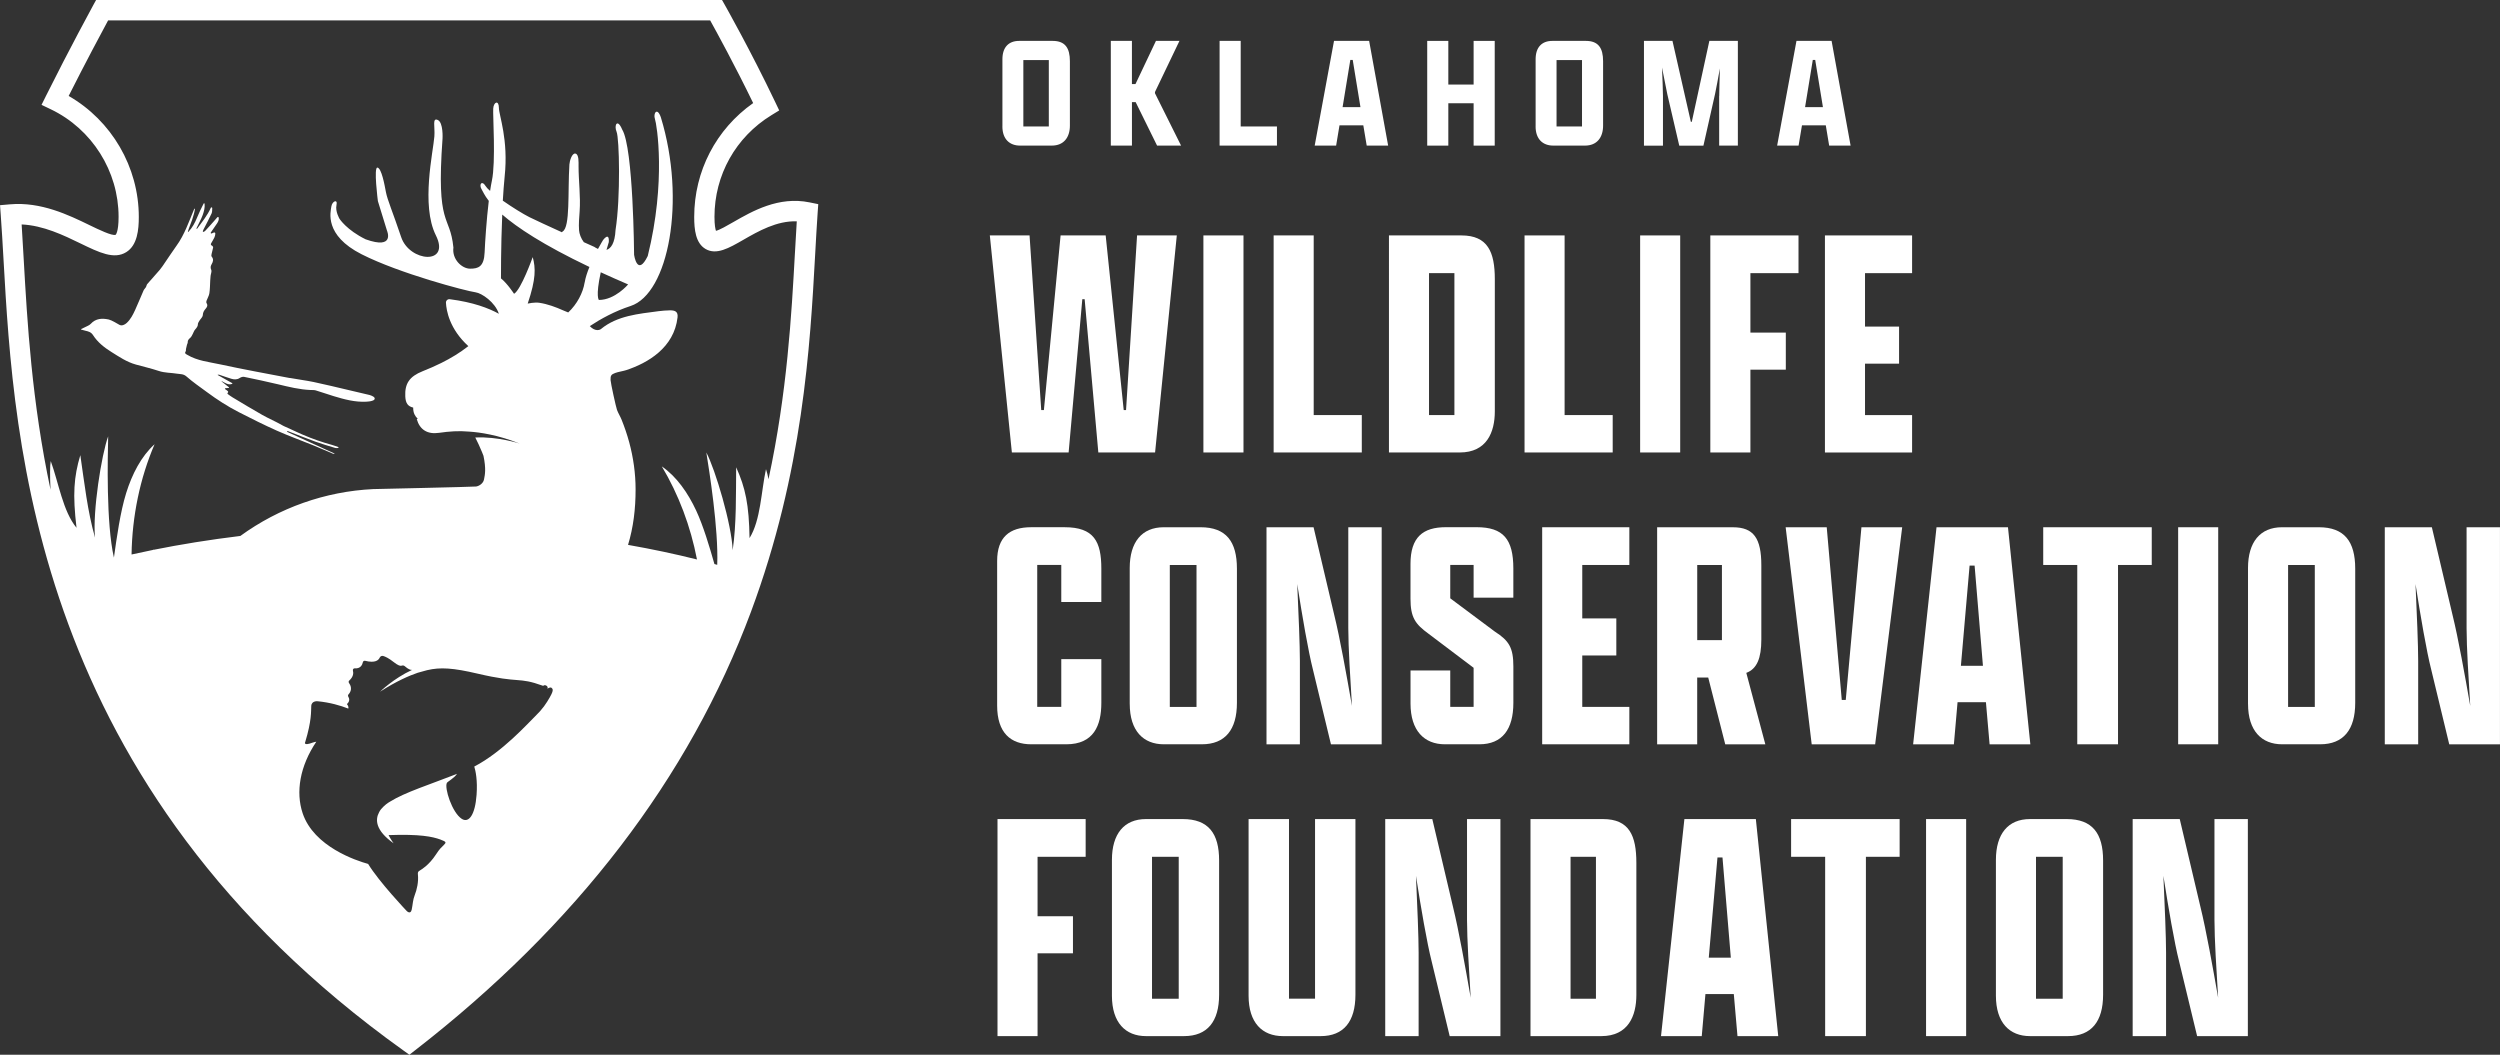 <?xml version="1.0" encoding="UTF-8"?><svg id="Layer_2" xmlns="http://www.w3.org/2000/svg" viewBox="0 0 986.64 416.26"><rect x="0" y="0" width="986.64" height="416.26" fill="#333333" stroke="none"/><g id="Layer_1-2"><g><g><path d="M395.61,49.9V23.39c0-4.77,2.48-7.25,6.61-7.25h13.22c4.96,0,6.8,2.86,6.8,8.01v25.43c0,4.71-2.48,7.88-7.12,7.88h-12.59c-3.94,0-6.93-2.42-6.93-7.57Zm18.31,0V23.71h-10.05v26.2h10.05Z" style="fill:#fff;"/><path d="M438.39,57.47V16.14h8.33v17.04h1.4l8.08-17.04h9.28l-9.66,20.16v.51l10.3,20.66h-9.47l-8.46-17.17h-1.46v17.17h-8.33Z" style="fill:#fff;"/><path d="M481.32,16.14h8.33V49.9h14.31v7.57h-22.64V16.14Z" style="fill:#fff;"/><path d="M538.05,49.46h-9.41l-1.33,8.01h-8.46l7.63-41.33h13.86l7.5,41.33h-8.46l-1.34-8.01Zm-8.2-7.18h7.06l-3.05-18.63h-.95l-3.05,18.63Z" style="fill:#fff;"/><path d="M563.26,16.14h8.33v17.23h9.98V16.14h8.33V57.47h-8.33v-16.72h-9.98v16.72h-8.33V16.14Z" style="fill:#fff;"/><path d="M606.04,49.9V23.39c0-4.77,2.48-7.25,6.61-7.25h13.22c4.96,0,6.8,2.86,6.8,8.01v25.43c0,4.71-2.48,7.88-7.12,7.88h-12.59c-3.94,0-6.93-2.42-6.93-7.57Zm18.31,0V23.71h-10.05v26.2h10.05Z" style="fill:#fff;"/><path d="M678.51,37.89c0-1.97,.13-6.36,.25-10.87-.7,3.88-1.4,7.69-1.91,10.11l-4.58,20.35h-9.54l-4.71-20.28c-.57-2.67-1.33-6.61-2.1-10.55,.19,4.64,.38,9.16,.38,11.25v19.58h-7.5V16.14h11.25l7.25,31.92h.38l6.93-31.92h11.25V57.47h-7.38v-19.58Z" style="fill:#fff;"/><path d="M720.57,49.46h-9.41l-1.34,8.01h-8.46l7.63-41.33h13.86l7.5,41.33h-8.46l-1.33-8.01Zm-8.2-7.18h7.06l-3.05-18.63h-.95l-3.05,18.63Z" style="fill:#fff;"/></g><g><path d="M390.64,92.91h15.68l4.61,68.93h1.05l6.59-68.93h17.79l7.12,68.93h.92l4.35-68.93h15.68l-8.57,85.66h-22.4l-5.4-60.49h-.92l-5.4,60.49h-22.4l-8.7-85.66Z" style="fill:#fff;"/><path d="M474.93,92.91h15.82v85.66h-15.82V92.91Z" style="fill:#fff;"/><path d="M502.64,92.91h15.82v70.9h18.98v14.76h-34.79V92.91Z" style="fill:#fff;"/><path d="M548.16,92.91h28.6c10.41,0,13.18,6.59,13.18,17.26v52.19c0,8.17-3.16,16.21-13.84,16.21h-27.94V92.91Zm25.83,70.9v-56.01h-10.02v56.01h10.02Z" style="fill:#fff;"/><path d="M601.67,92.91h15.81v70.9h18.98v14.76h-34.79V92.91Z" style="fill:#fff;"/><path d="M647.29,92.91h15.81v85.66h-15.81V92.91Z" style="fill:#fff;"/><path d="M675,92.91h34.79v14.89h-18.98v23.46h13.97v14.63h-13.97v32.68h-15.82V92.91Z" style="fill:#fff;"/><path d="M720.22,92.91h34.4v14.89h-18.58v21.09h13.44v14.63h-13.44v20.3h18.58v14.76h-34.4V92.91Z" style="fill:#fff;"/><path d="M434.65,260.14v17.26c0,8.96-3.03,16.34-13.84,16.34h-13.84c-8.04,0-13.44-4.48-13.44-15.29v-57.07c0-9.36,4.88-13.31,13.44-13.31h13.18c11.6,0,14.5,5.67,14.5,16.34v13.18h-15.81v-14.63h-9.49v56.01h9.49v-18.85h15.81Z" style="fill:#fff;"/><path d="M445.85,277.8v-53.64c0-10.15,4.74-16.08,13.44-16.08h14.5c10.15,0,14.37,5.67,14.37,16.34v52.98c0,10.54-4.61,16.34-13.84,16.34h-15.02c-8.04,0-13.44-5.27-13.44-15.95Zm26.36,1.19v-56.01h-10.54v56.01h10.54Z" style="fill:#fff;"/><path d="M525.27,293.75l-7.12-29.52c-1.84-7.25-4.22-21.09-6.19-33.74,.53,11.86,1.05,24.12,1.05,30.31v32.95h-13.18v-85.66h18.58l8.17,34.66c2.24,9.09,4.88,23.85,6.98,35.85-.66-10.81-1.45-23.06-1.45-30.71v-39.8h13.18v85.66h-20.03Z" style="fill:#fff;"/><path d="M597.26,277.4c0,10.41-4.35,16.34-13.44,16.34h-13.58c-8.17,0-13.57-5.4-13.57-16.08v-13.05h15.68v14.36h9.22v-15.42l-17.79-13.44c-5.27-3.82-7.12-6.46-7.12-13.84v-13.71c0-10.54,4.88-14.5,13.97-14.5h12.12c10.54,0,14.5,4.74,14.5,16.34v11.47h-15.68v-12.92h-9.22v13.18l17.66,13.18c5.54,3.56,7.25,6.33,7.25,13.71v14.37Z" style="fill:#fff;"/><path d="M608.63,208.08h34.4v14.89h-18.58v21.09h13.44v14.63h-13.44v20.29h18.58v14.76h-34.4v-85.66Z" style="fill:#fff;"/><path d="M654,293.75v-85.66h29.92c8.17,0,11.2,4.35,11.2,15.02v29.26c0,7.38-1.71,11.6-5.93,13.18l7.51,28.2h-15.82l-6.72-26.36h-4.35v26.36h-15.81Zm25.57-41.12v-29.65h-9.75v29.65h9.75Z" style="fill:#fff;"/><path d="M726.86,276.22h1.58l6.19-68.13h16.08l-10.67,85.66h-25.04l-10.28-85.66h16.21l5.93,68.13Z" style="fill:#fff;"/><path d="M783.76,277.14h-11.2l-1.45,16.61h-16.08l9.23-85.66h28.2l8.83,85.66h-16.08l-1.45-16.61Zm-9.88-14.37h8.7l-3.29-39.54h-1.98l-3.43,39.54Z" style="fill:#fff;"/><path d="M819.81,222.97h-13.44v-14.89h42.83v14.89h-13.31v70.77h-16.08v-70.77Z" style="fill:#fff;"/><path d="M859.62,208.08h15.81v85.66h-15.81v-85.66Z" style="fill:#fff;"/><path d="M887.19,277.8v-53.64c0-10.15,4.74-16.08,13.44-16.08h14.5c10.15,0,14.37,5.67,14.37,16.34v52.98c0,10.54-4.61,16.34-13.84,16.34h-15.02c-8.04,0-13.44-5.27-13.44-15.95Zm26.36,1.19v-56.01h-10.54v56.01h10.54Z" style="fill:#fff;"/><path d="M966.61,293.75l-7.12-29.52c-1.84-7.25-4.22-21.09-6.19-33.74,.53,11.86,1.05,24.12,1.05,30.31v32.95h-13.18v-85.66h18.58l8.17,34.66c2.24,9.09,4.88,23.85,6.98,35.85-.66-10.81-1.45-23.06-1.45-30.71v-39.8h13.18v85.66h-20.03Z" style="fill:#fff;"/><path d="M393.67,323.25h34.79v14.89h-18.98v23.46h13.97v14.63h-13.97v32.68h-15.81v-85.66Z" style="fill:#fff;"/><path d="M438.83,392.97v-53.64c0-10.15,4.74-16.08,13.44-16.08h14.5c10.15,0,14.36,5.67,14.36,16.34v52.98c0,10.54-4.61,16.34-13.84,16.34h-15.02c-8.04,0-13.44-5.27-13.44-15.95Zm26.36,1.19v-56.01h-10.54v56.01h10.54Z" style="fill:#fff;"/><path d="M534.93,323.25v69.32c0,10.54-4.61,16.34-13.71,16.34h-14.89c-8.17,0-13.57-5.27-13.57-15.95v-69.72h15.95v70.9h10.28v-70.9h15.95Z" style="fill:#fff;"/><path d="M572.13,408.92l-7.12-29.52c-1.84-7.25-4.22-21.09-6.19-33.74,.53,11.86,1.05,24.12,1.05,30.31v32.95h-13.18v-85.66h18.58l8.17,34.66c2.24,9.09,4.88,23.85,6.98,35.85-.66-10.81-1.45-23.06-1.45-30.71v-39.8h13.18v85.66h-20.03Z" style="fill:#fff;"/><path d="M604.02,323.25h28.6c10.41,0,13.18,6.59,13.18,17.26v52.19c0,8.17-3.16,16.21-13.84,16.21h-27.94v-85.66Zm25.83,70.9v-56.01h-10.02v56.01h10.02Z" style="fill:#fff;"/><path d="M684.26,392.31h-11.2l-1.45,16.61h-16.08l9.23-85.66h28.2l8.83,85.66h-16.08l-1.45-16.61Zm-9.88-14.37h8.7l-3.29-39.54h-1.98l-3.43,39.54Z" style="fill:#fff;"/><path d="M720.31,338.14h-13.44v-14.89h42.83v14.89h-13.31v70.77h-16.08v-70.77Z" style="fill:#fff;"/><path d="M760.13,323.25h15.82v85.66h-15.82v-85.66Z" style="fill:#fff;"/><path d="M787.7,392.97v-53.64c0-10.15,4.74-16.08,13.44-16.08h14.5c10.15,0,14.36,5.67,14.36,16.34v52.98c0,10.54-4.61,16.34-13.84,16.34h-15.02c-8.04,0-13.44-5.27-13.44-15.95Zm26.36,1.19v-56.01h-10.54v56.01h10.54Z" style="fill:#fff;"/><path d="M867.11,408.92l-7.12-29.52c-1.84-7.25-4.22-21.09-6.19-33.74,.53,11.86,1.05,24.12,1.05,30.31v32.95h-13.18v-85.66h18.58l8.17,34.66c2.24,9.09,4.88,23.85,6.98,35.85-.66-10.81-1.45-23.06-1.45-30.71v-39.8h13.18v85.66h-20.03Z" style="fill:#fff;"/></g><g><path d="M319.5,79.87c-12.21-2.5-22.58,3.46-30.15,7.81-2.29,1.32-5.33,3.07-6.79,3.42-.23-.65-.59-2.2-.59-5.53,0-16.49,8.4-31.48,22.48-40.11l3.07-1.88-1.55-3.25c-9.56-20.06-19.77-38.12-19.87-38.3l-1.15-2.03H37.92l-1.14,2.08c-.09,.17-9.43,17.3-18.58,35.66l-1.81,3.64,3.67,1.76c16.24,7.78,26.74,24.43,26.74,42.43,0,6.11-1.16,7.09-1.16,7.09-1.32,.56-6.77-2.09-10.38-3.84-8.04-3.91-19.06-9.26-31.32-8.18l-3.93,.34,.29,3.94c.4,5.34,.73,11.28,1.09,17.58,4.1,72.53,11.73,207.54,157.75,312.03l2.42,1.73,2.35-1.83c63.5-49.25,108.06-107.43,132.45-172.94,20.62-55.38,23.35-104.96,25.35-141.16,.32-5.79,.62-11.26,.97-16.26l.25-3.5-3.43-.7Zm-102.42,195.16c-1.52,2.62-2.83,4.73-6.01,7.79-2.76,2.65-12.74,13.9-23.89,19.7,.54,1.79,1.32,5.48,.9,11.2-.58,7.9-3.06,11.22-5.83,9.45-3.89-2.49-6.92-12.28-5.89-14.19,.29-.53,2.92-1.89,4-3.57-10.49,4.11-20.62,7.31-26.38,10.93h0s-1.31,.69-2.61,1.96c-.76,.71-1.35,1.44-1.73,2.21-.01,.03-.02,.05-.04,.08-1.57,2.9-1.46,7.13,5.73,12.22,0,0-1.01-1.35-1.99-3.23,12.42-.45,17.31,.6,20.46,1.74,2.64,.96,2.25,1.21,1.29,2.23-.97,1.01-1.43,1.2-3.01,3.63-2.84,4.37-5.94,6.07-5.94,6.07-.57,.48-1.35,.52-1.22,1.76,.33,3.04-.43,6.19-1.23,8.2-.8,2.01-.76,3.67-1.21,5.77-.44,2.1-1.96,.56-1.96,.56,0,0-10.9-11.46-15.24-18.59-4.55-1.26-21.44-6.76-25.85-20.03-2.78-8.35-1.09-18.56,5.4-28.19-.45,.05-.91,.16-1.39,.33-3.93,1.47-2.99-.19-2.99-.19,2.59-8.56,2.27-12.1,2.39-14.25s2.52-1.87,2.52-1.87c4.93,.48,9.05,1.71,12.04,2.88,.03-.02,.06-.05,.09-.07,.13-.64-.25-1.27-.48-1.53-.12-.14-.04-.23,0-.26,1.18-1.1,.82-2.2,.45-2.81-.17-.28-.17-.64,.05-.88,1.73-1.87,.83-3.71,.21-4.57-.2-.28-.16-.68,.09-.91,1.7-1.52,1.73-2.99,1.47-3.96-.13-.48,.26-.92,.75-.88,2.26,.19,2.97-1.41,3.18-2.42,.09-.41,.49-.65,.89-.55,4.02,1.01,5.31-.28,5.73-1.22,.24-.54,.82-.85,1.39-.69,.86,.25,2.2,.87,4.07,2.35,1.81,1.43,2.69,1.64,3.13,1.5,.44-.15,.92-.16,1.27,.15,1.54,1.35,2.43,1.57,2.93,1.5-7.35,3.41-12.64,8.61-12.64,8.61,6.53-4.23,11.69-6.4,14.91-7.49,0,0,2.52-.73,3.7-1.02h.02c5.15-1.22,10.21-.89,19.8,1.36,17.28,4.05,15.7,1.13,25.95,4.83,0,0,.45-.46,1.12-.16,.66,.31,.76,.89,.59,1.19-.17,.29,.1,.01,.1,.01,0,0,.99-.66,1.5-.25,.51,.42,.91,.95-.61,3.57Zm13.65-163.57c-.64,4.09-3,8.61-6.48,11.85-.58-.25-1.18-.5-1.81-.74-.04-.02-.08-.04-.12-.05-3.01-1.35-6.23-2.54-9.5-3.03-.45-.07-.96-.1-1.51-.07-.9,.02-1.94,.16-3.05,.39,3.3-9.77,3.15-14.07,1.98-18.34,0,0-4.62,12.93-7.37,14.48,0,0-2.6-4.03-5.16-6.08,0,0-.05-12.4,.5-25.19,5.76,5.01,15.97,11.89,34.41,20.68-.87,2.12-1.58,4.27-1.87,6.11Zm82.99-11.57c-1.35,24.41-3.04,55-10.43,89.25-.26-1.45-.59-2.8-.99-3.98-1.91,8.72-2.05,20.04-6.49,27.2-.21-13.14-1.61-19.82-5.28-27.95-.12,10.79,.16,22.18-1.38,32.73-.35-10.06-6.88-31.95-10.39-38.56,1.16,7.3,4.83,30.12,4.3,44.33-.37-.1-.74-.2-1.11-.31-1.97-6.95-4.39-15.05-7.19-21.08-3.26-7-7.75-13.46-13.57-17.45,6.63,11.06,11.36,23.66,13.88,36.73-8.58-2.15-17.67-4.08-27.21-5.76,2.1-6.89,2.99-14.22,2.98-21.88,0-6.29-.88-12.55-2.52-18.62-.82-3.03-1.84-6.01-3.01-8.92-.52-1.3-1.33-2.55-1.81-3.85-.41-1.12-2.49-10.59-2.54-11.8-.06-1.81,.29-2.19,1.84-2.78,1.14-.43,3.15-.73,4.31-1.11,8.53-2.81,18.92-8.83,20.29-20.83,.28-2.45-1.22-2.81-3.14-2.77-1.46,.03-2.89,.14-4.29,.32-8.06,1.07-16.39,1.78-22.79,7.05-.39,.33-2.23,1.16-4.41-1.15,4.31-2.85,9.84-5.9,16.1-7.94,14.94-4.86,22-41.56,11.94-74.47-1.48-4.23-3.08-1.48-2.34,.64,.74,2.12,4.48,24.66-2.83,54.1-4.11,8.42-5.39-.44-5.39-.44,0,0-.27-42.28-4.7-49.47-1.92-4.59-3.3-1.65-2.21,.89,1.09,2.54,1.62,25.81-.41,38.75-.28,5.35-1.86,7.33-3.57,7.85,.28-.98,.58-1.99,.91-3.07,.26-4.3-2.29-.77-2.29-.77,0,0-.85,1.39-1.98,3.47-.85-.37-1.43-.8-1.43-.8,0,0-1.67-.75-4.16-1.87-1.13-1.49-1.78-3.31-1.88-4.7-.18-2.53,.05-4.99,.23-7.51,.41-5.79-.42-11.95-.43-17.76,0-1.44,.2-4.68-1.21-4.99-1.38-.3-2.31,2.88-2.4,4.29-.68,10.91,.36,24.68-2.66,26.45-.13,.08-.22,.19-.29,.31-5.31-2.42-10.73-4.91-12.83-5.96-2.49-1.25-6.79-3.91-10.5-6.51,.19-3.32,.43-6.55,.72-9.47,1.57-14.72-2.25-24.14-2.27-27.21-.02-3.07-2.05-2.4-2.24,.34-.18,2.74,1.05,21.03-.52,28.43-.25,1.17-.49,2.56-.71,4.06-.83-.73-1.44-1.37-1.72-1.84-1.56-2.59-2.86-.66-1.55,1.35,.42,.64,.95,2.11,2.75,4.42-.89,7.43-1.47,16.25-1.64,20.31-.23,5.72-2.51,6.45-5.73,6.45-3.23,0-7.2-3.68-6.59-8.34-1.34-13.48-6.86-7.55-4.29-43.01,0,0,.37-6.34-1.89-7.34-2.26-1-1.04,2.65-1.33,6.48-.45,5.99-5.36,27.13,.58,39.03,5.94,11.9-10.38,10.57-13.68,.73-3.31-9.84-5.45-14.73-6.02-17.77s-1.71-9.29-3.32-9.68c-1.61-.39,.15,13.23,.15,13.23l3.61,11.72s3.26,7.55-8.44,3.36c-7.48-3.66-10.3-8.07-10.3-8.07,0,0-1.77-2.92-1.21-5.47s-1.75-1.47-2.03,.61c-.28,2.08-2.97,11.27,11.96,18.84,14.93,7.57,41.18,14.49,44.98,15.01,2.42,.33,7.71,3.91,9.17,8.47-3.98-2.21-10.15-4.57-19.37-5.75-.82-.11-1.55,.55-1.51,1.38,.16,3.1,1.38,10.34,8.84,17.14-3.32,2.61-6.91,4.77-10.67,6.64-2.4,1.19-4.86,2.26-7.37,3.26-5.26,2.09-7.08,4.93-6.85,9.94,.13,2.73,1.05,3.92,3.12,4.41,0,.92,.11,1.84,.51,2.68,.32,.67,.76,1.24,1.28,1.73-.11,.06-.27,.1-.37,.18,1.19,4.12,4.16,6.06,8.84,5.37,3.89-.57,7.78-.85,11.62-.49,.05,.01,.12,.01,.18,.01,4.31,.28,11.41,1.31,19.98,4.73,0,0-8.67-2.86-17.53-2.4,.68,1.23,2.1,4.41,2.62,5.69,.21,.5,.41,1.01,.61,1.54,1.09,5.23,.58,7.48,.2,9.35-.29,1.47-1.78,2.55-3.11,2.76-.88,.14-40.6,1.02-40.6,1.02-18.95,.92-37.16,7.38-52.44,18.49-12.08,1.47-23.6,3.33-34.4,5.5,.02-.1,.04-.19,.06-.29-.07,.1-.13,.21-.19,.32-2.86,.57-5.66,1.17-8.41,1.79,.22-15.07,3.32-30.1,9.09-43.52-5.29,4.78-8.9,11.84-11.22,19.29-2.32,7.45-3.73,17.62-4.83,25.46-3.12-13.6-2.45-39.87-2.27-47.87-2.62,7.09-6.2,29.87-5.19,39.98-2.96-10.34-4.22-21.78-5.8-32.55-2.57,8.63-3.06,15.5-1.5,28.67-5.41-6.56-7.07-17.87-10.17-26.33-.33,1.69-.35,5.82-.09,11.29-7.4-34.76-9.18-66.12-10.6-91.17-.27-4.73-.52-9.27-.8-13.51,8.58,.39,16.59,4.28,23.2,7.49,7.42,3.6,13.28,6.45,18.11,3.43,4.37-2.73,4.93-8.85,4.93-13.88,0-19.7-10.74-38.02-27.68-47.75,6.63-13.16,13.04-25.14,15.57-29.82h237.6c2.71,4.88,9.86,17.97,16.97,32.63-14.64,10.32-23.27,26.86-23.27,44.94,0,4.97,.54,10.36,4.51,12.66,4.27,2.47,9.18-.35,14.85-3.61,5.97-3.43,13.21-7.58,21.12-7.32-.25,3.98-.48,8.2-.73,12.59Zm-76.62,7.57c3.35,1.54,6.93,3.14,10.79,4.79,0,0-5.15,6.12-11.53,6.13,0,0-1.39-1.19,.73-10.92Z" style="fill:#fff;"/><path d="M114.34,149.19c-9.16-1.75-18.34-3.42-27.45-5.39-4.39-.95-8.98-1.38-12.99-3.77-.6-.36-1.16-.54-.61-1.38,.15-.23,.05-.62,.11-.92,.11-.57,.25-1.14,.4-1.7,.08-.3,.3-.6,.28-.89-.05-.89,.48-1.35,1.07-1.88,.43-.39,.67-1.01,.96-1.54,.24-.44,.38-.95,.66-1.36,.5-.74,1.3-1.27,1.32-2.34,0-.46,.31-.95,.57-1.38,.46-.78,1.35-1.51,1.38-2.3,.05-1.12,.53-1.82,1.17-2.56,.56-.65,.86-1.31,.31-2.15-.14-.22-.12-.63-.03-.89,.36-1.01,.97-1.96,1.14-2.99,.26-1.67,.24-3.38,.34-5.07,.04-.6,.07-1.2,.14-1.8,.09-.8,.54-1.75,.26-2.37-.44-.96-.22-1.58,.22-2.36,.55-.95,.77-1.91-.07-2.9-.2-.23-.06-.81,.02-1.2,.16-.79,.44-1.57,.57-2.36,.04-.23-.22-.64-.45-.74-.55-.24-.53-.57-.3-.98,.41-.75,.88-1.47,1.25-2.24,.21-.44,.32-.95,.36-1.44,.05-.52-.27-.66-.74-.46-.22,.09-.45,.19-.72,.31-.21,.09-.43-.13-.33-.34,.02-.05,.05-.1,.08-.14,.78-1.15,1.59-2.28,2.36-3.44,.45-.69,.84-1.4,.7-2.33-.04-.25-.35-.34-.53-.16-.14,.14-.26,.27-.36,.41-.27,.35-.69,.82-.99,1.14-1.22,1.33-2.23,2.57-3.49,3.86-.16,.16-.39,.26-.61,.36-.16,.07-.33-.08-.29-.25,.08-.33,.22-.59,.35-.85,1.04-2.05,2.15-4.07,3.1-6.16,.28-.62,.21-1.39,.26-2.11,0-.13-.07-.24-.19-.29h0c-.14-.05-.3,.01-.36,.15-1.36,3.06-3.47,5.6-5.4,8.25-.11,.15-.35,.01-.27-.16,.8-1.75,1.81-3.43,2.46-5.24,.5-1.41,.91-2.89,.75-4.42-.02-.2-.3-.25-.39-.07-.95,1.86-1.85,3.71-2.63,5.62-.82,2.01-1.82,3.87-3.38,5.54-.08,.09-.23,0-.2-.11,.42-1.55,1.22-3.23,1.66-4.63,.47-1.53,.93-2.85,1.12-4.28,0-.06-.03-.12-.08-.14h0c-.06-.02-.13,0-.16,.06-.05,.1-.11,.2-.15,.31-2.04,4.87-3.73,9.9-6.87,14.24-1.58,2.2-3.05,4.47-4.59,6.7-.66,.96-1.28,1.95-2.03,2.83-1.61,1.9-3.31,3.72-4.94,5.61-.27,.31-.29,.82-.5,1.19-.28,.47-.73,.85-.95,1.33-1.12,2.52-2.13,5.09-3.28,7.59-.87,1.89-1.78,3.76-3.36,5.23-.81,.75-1.98,1.28-2.93,.73-.71-.41-3.07-1.84-4.17-2.08-2.58-.55-5.1-.48-7.12,1.72-.58,.63-1.52,.91-2.31,1.34-.47,.25-.96,.46-1.44,.69-.11,.05-.09,.21,.02,.24,.56,.15,1.12,.32,1.69,.45,1.17,.27,2.18,.52,2.96,1.73,1.8,2.8,4.39,4.86,7.2,6.61,3.09,1.93,6.11,4,9.69,4.99,3.02,.84,6.08,1.54,9.05,2.53,2.37,.79,4.82,.69,7.23,1.08,1.28,.21,2.5,.04,3.7,1.1,2.54,2.23,5.35,4.16,8.08,6.17,3.98,2.95,8.14,5.64,12.55,7.9,4.97,2.54,9.96,5.05,15.05,7.32,4.81,2.14,9.77,3.92,14.65,5.9,2.49,1.01,4.95,2.12,7.43,3.17,.16,.07,.35,.09,.53,.12,.05,0,.11-.02,.12-.08,.01-.05-.01-.1-.06-.12l-18.52-8.48c-.22-.1-.08-.44,.15-.35l.08,.03c3.61,1.38,7.19,2.83,10.82,4.15,2.59,.93,5.23,1.7,7.87,2.49,.33,.1,.71,.02,1.07,0,.09,0,.17-.08,.18-.17h0c.01-.09-.04-.18-.13-.21-.87-.3-1.73-.63-2.61-.88-3.83-1.05-7.56-2.36-11.21-3.92-1.69-.72-3.02-1.36-5.03-2.28-1.4-.7-2.23-.92-3.33-1.56-2.52-1.45-5.23-2.59-7.77-4.02-3.98-2.25-7.88-4.62-11.8-6.97-.61-.36-1.17-.8-1.81-1.26-.17-.12-.19-.37-.03-.51,.35-.31,.16-.58-.19-.84-.26-.19-.51-.37-.83-.6-.15-.11-.08-.34,.1-.36l1.3-.11c.14-.01,.19-.19,.08-.27-.95-.76-1.91-1.53-2.86-2.29-.06-.05,0-.14,.07-.11,1.29,.63,2.45,1.64,4.06,1.08,.14-.05,.16-.23,.03-.31-1.93-1.08-3.86-2.17-5.79-3.25h0c.28-.14,.49-.12,.69-.06,1.59,.53,3.17,1.11,4.78,1.59,1.11,.33,2.21,.4,3.29-.31,.48-.31,1.2-.56,1.72-.45,4.47,.92,8.94,1.87,13.38,2.93,4.26,1.02,8.5,2.09,12.91,2.26,.66,.03,1.36-.03,1.98,.15,2.38,.72,4.73,1.55,7.11,2.28,4.23,1.28,8.48,2.43,12.97,2.18,.86-.05,1.77-.15,2.55-.48,.91-.39,.86-1.11-.01-1.59-.44-.24-.91-.47-1.4-.58-2.74-.67-5.49-1.3-8.24-1.94-4.6-1.07-9.19-2.21-13.81-3.18-3.1-.65-6.26-1.01-9.38-1.6Z" style="fill:#fff;"/></g></g></g></svg>